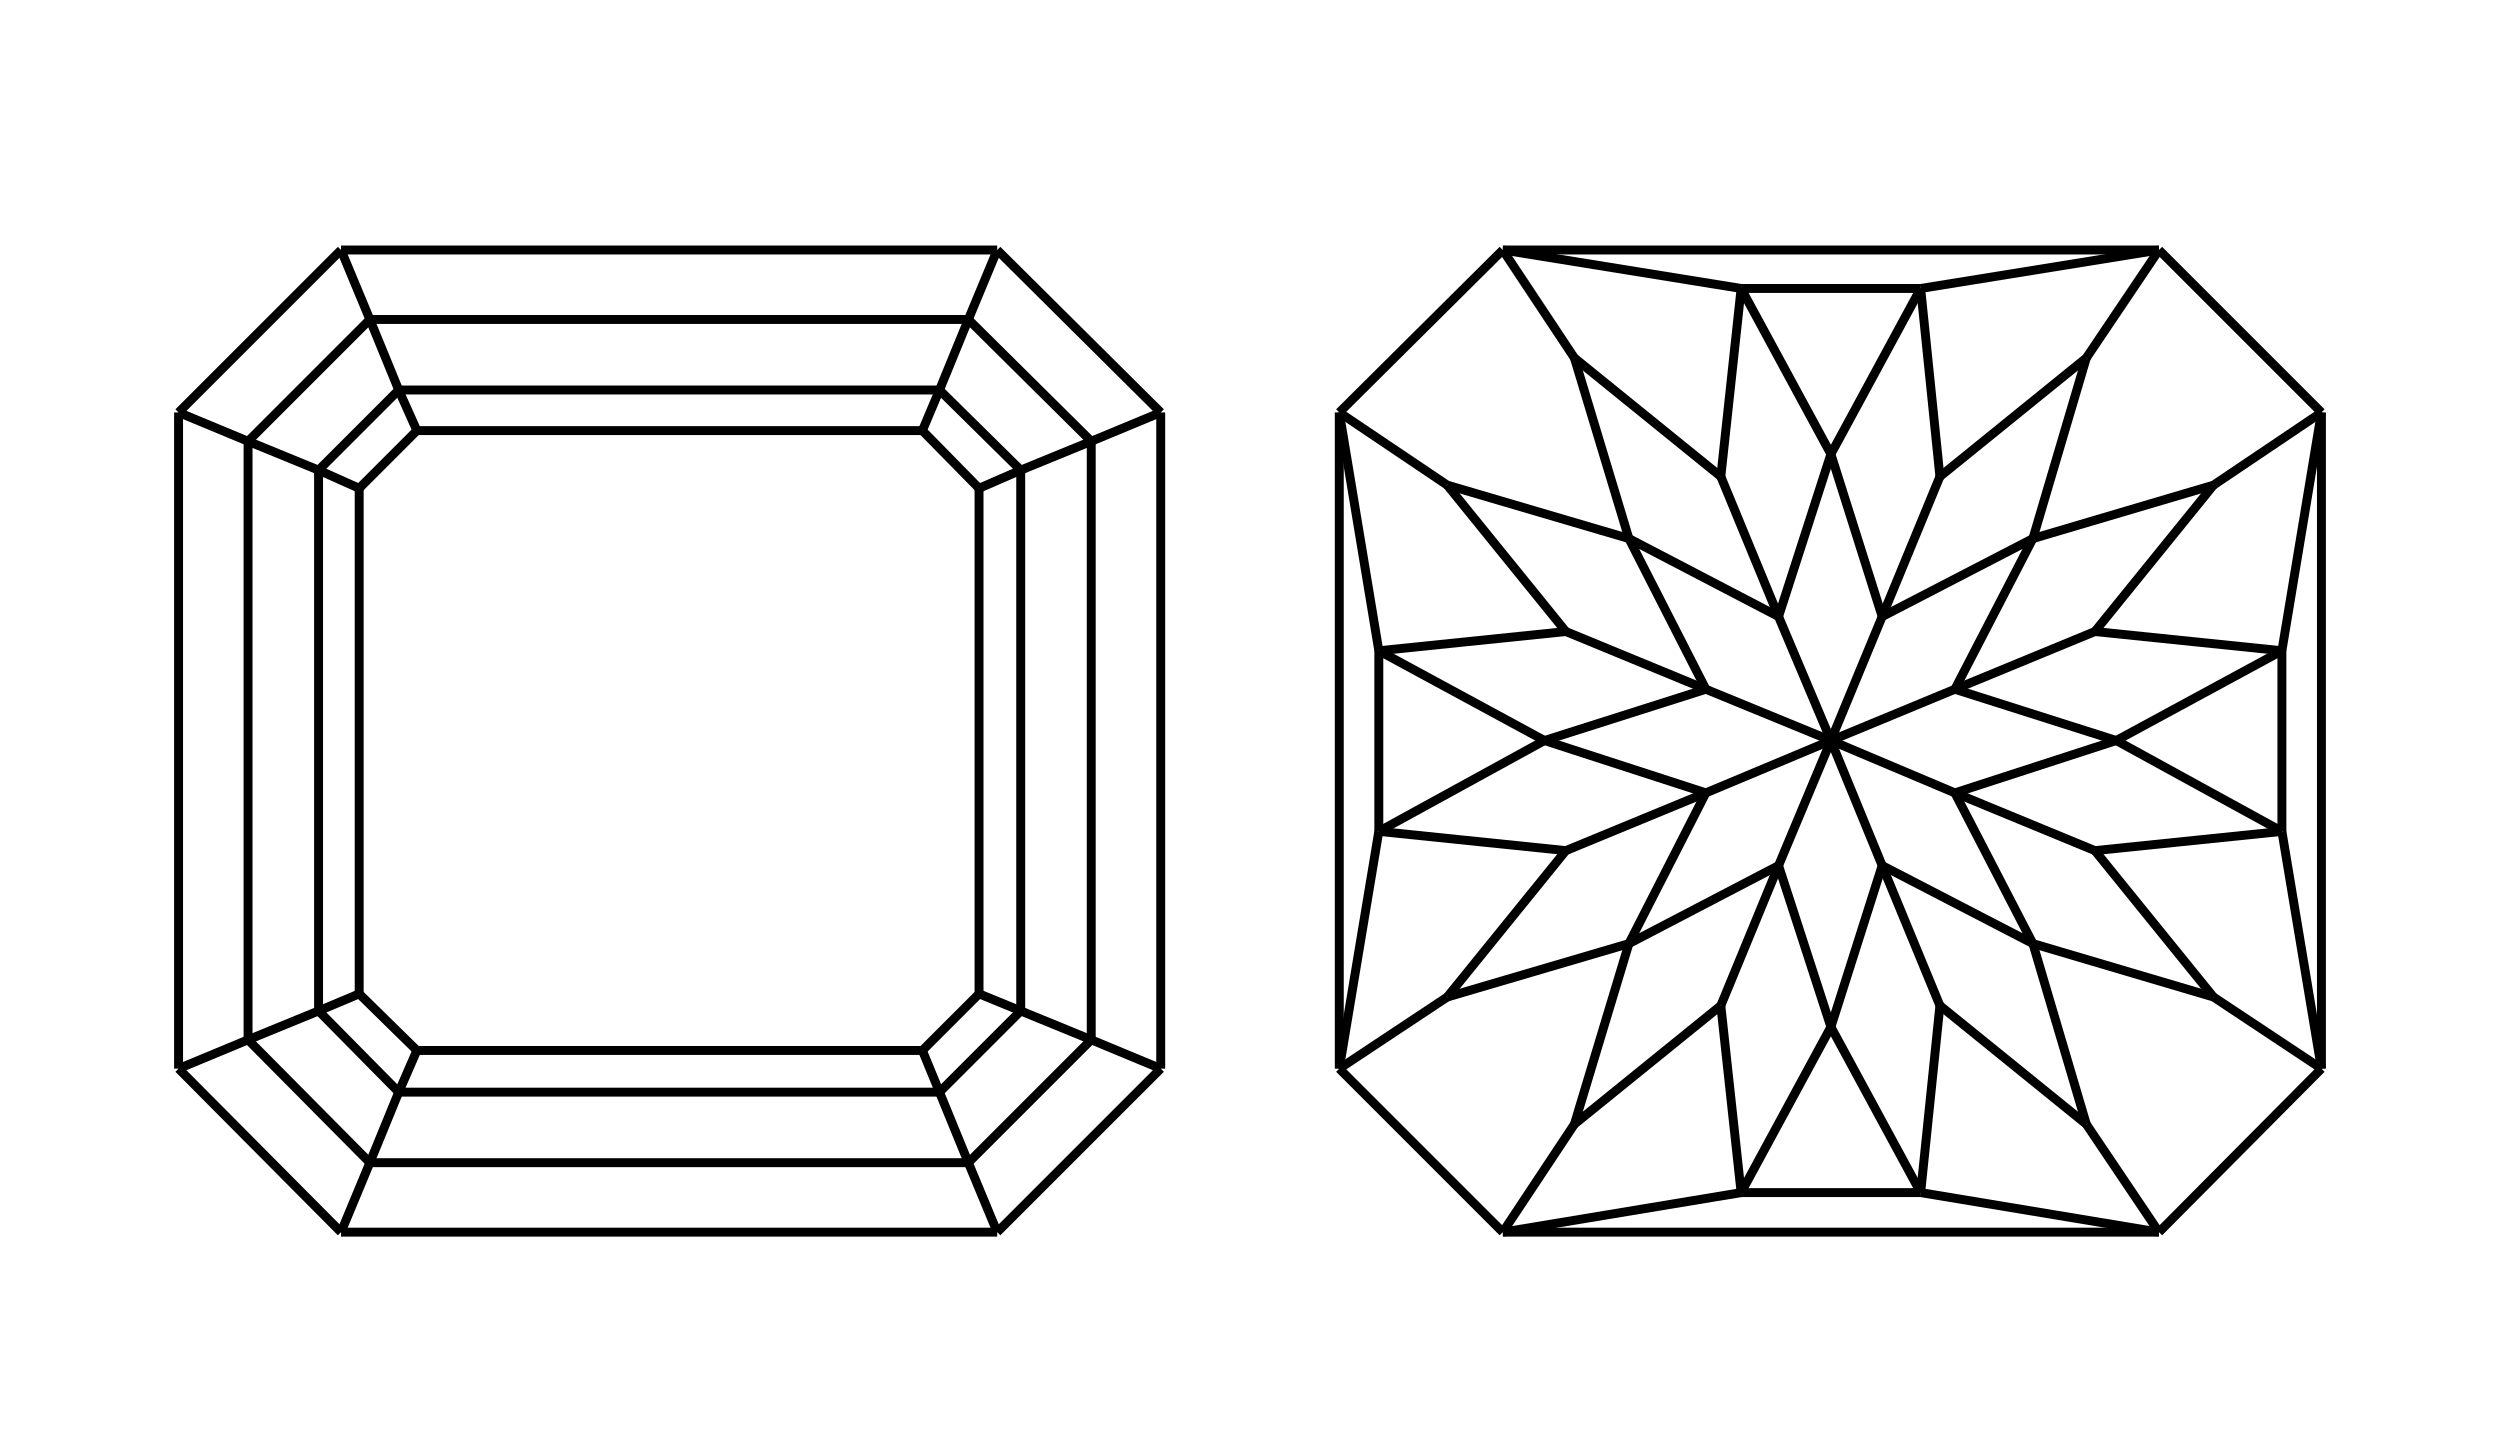 <?xml version="1.0" encoding="utf-8"?>
<!-- Generator: Adobe Illustrator 16.2.0, SVG Export Plug-In . SVG Version: 6.00 Build 0)  -->
<!DOCTYPE svg PUBLIC "-//W3C//DTD SVG 1.1//EN" "http://www.w3.org/Graphics/SVG/1.1/DTD/svg11.dtd">
<svg version="1.1" id="Слой_1" xmlns="http://www.w3.org/2000/svg" xmlns:xlink="http://www.w3.org/1999/xlink" x="0px" y="0px"
	 width="140px" height="81px" viewBox="0 0 140 81" enable-background="new 0 0 140 81" xml:space="preserve">
<g>
	<line fill="none" stroke="#000000" stroke-width="0.5" stroke-miterlimit="10" x1="55.843" y1="14" x2="19.097" y2="14"/>
	<line fill="none" stroke="#000000" stroke-width="0.5" stroke-miterlimit="10" x1="19.097" y1="69" x2="55.843" y2="69"/>
	<line fill="none" stroke="#000000" stroke-width="0.5" stroke-miterlimit="10" x1="65" y1="59.844" x2="65" y2="23.097"/>
	<line fill="none" stroke="#000000" stroke-width="0.5" stroke-miterlimit="10" x1="10" y1="23.097" x2="10" y2="59.844"/>
	<line fill="none" stroke="#000000" stroke-width="0.5" stroke-miterlimit="10" x1="55.843" y1="69" x2="65" y2="59.844"/>
	<line fill="none" stroke="#000000" stroke-width="0.5" stroke-miterlimit="10" x1="54.227" y1="65.11" x2="55.843" y2="69"/>
	<line fill="none" stroke="#000000" stroke-width="0.5" stroke-miterlimit="10" x1="65" y1="59.844" x2="61.109" y2="58.228"/>
	<line fill="none" stroke="#000000" stroke-width="0.5" stroke-miterlimit="10" x1="65" y1="23.097" x2="55.843" y2="14"/>
	<line fill="none" stroke="#000000" stroke-width="0.5" stroke-miterlimit="10" x1="61.109" y1="24.712" x2="65" y2="23.097"/>
	<line fill="none" stroke="#000000" stroke-width="0.5" stroke-miterlimit="10" x1="55.843" y1="14" x2="54.227" y2="17.89"/>
	<line fill="none" stroke="#000000" stroke-width="0.5" stroke-miterlimit="10" x1="19.097" y1="14" x2="10" y2="23.097"/>
	<line fill="none" stroke="#000000" stroke-width="0.5" stroke-miterlimit="10" x1="20.713" y1="17.89" x2="19.097" y2="14"/>
	<line fill="none" stroke="#000000" stroke-width="0.5" stroke-miterlimit="10" x1="10" y1="23.097" x2="13.891" y2="24.712"/>
	<line fill="none" stroke="#000000" stroke-width="0.5" stroke-miterlimit="10" x1="10" y1="59.844" x2="19.097" y2="69"/>
	<line fill="none" stroke="#000000" stroke-width="0.5" stroke-miterlimit="10" x1="19.097" y1="69" x2="20.713" y2="65.11"/>
	<line fill="none" stroke="#000000" stroke-width="0.5" stroke-miterlimit="10" x1="13.891" y1="58.228" x2="10" y2="59.844"/>
	<line fill="none" stroke="#000000" stroke-width="0.5" stroke-miterlimit="10" x1="20.713" y1="65.11" x2="54.227" y2="65.11"/>
	<line fill="none" stroke="#000000" stroke-width="0.5" stroke-miterlimit="10" x1="61.109" y1="58.228" x2="61.109" y2="24.712"/>
	<line fill="none" stroke="#000000" stroke-width="0.5" stroke-miterlimit="10" x1="54.227" y1="17.89" x2="20.713" y2="17.89"/>
	<line fill="none" stroke="#000000" stroke-width="0.5" stroke-miterlimit="10" x1="13.891" y1="24.712" x2="13.891" y2="58.228"/>
	<line fill="none" stroke="#000000" stroke-width="0.5" stroke-miterlimit="10" x1="54.227" y1="65.11" x2="61.109" y2="58.228"/>
	<line fill="none" stroke="#000000" stroke-width="0.5" stroke-miterlimit="10" x1="52.611" y1="61.16" x2="54.227" y2="65.11"/>
	<line fill="none" stroke="#000000" stroke-width="0.5" stroke-miterlimit="10" x1="61.109" y1="58.228" x2="57.16" y2="56.611"/>
	<line fill="none" stroke="#000000" stroke-width="0.5" stroke-miterlimit="10" x1="61.109" y1="24.712" x2="54.227" y2="17.89"/>
	<line fill="none" stroke="#000000" stroke-width="0.5" stroke-miterlimit="10" x1="57.16" y1="26.329" x2="61.109" y2="24.712"/>
	<line fill="none" stroke="#000000" stroke-width="0.5" stroke-miterlimit="10" x1="54.227" y1="17.89" x2="52.611" y2="21.84"/>
	<line fill="none" stroke="#000000" stroke-width="0.5" stroke-miterlimit="10" x1="20.713" y1="17.89" x2="13.891" y2="24.712"/>
	<line fill="none" stroke="#000000" stroke-width="0.5" stroke-miterlimit="10" x1="22.329" y1="21.84" x2="20.713" y2="17.89"/>
	<line fill="none" stroke="#000000" stroke-width="0.5" stroke-miterlimit="10" x1="13.891" y1="24.712" x2="17.84" y2="26.329"/>
	<line fill="none" stroke="#000000" stroke-width="0.5" stroke-miterlimit="10" x1="13.891" y1="58.228" x2="20.713" y2="65.11"/>
	<line fill="none" stroke="#000000" stroke-width="0.5" stroke-miterlimit="10" x1="20.713" y1="65.11" x2="22.329" y2="61.16"/>
	<line fill="none" stroke="#000000" stroke-width="0.5" stroke-miterlimit="10" x1="17.84" y1="56.611" x2="13.891" y2="58.228"/>
	<line fill="none" stroke="#000000" stroke-width="0.5" stroke-miterlimit="10" x1="22.329" y1="61.16" x2="52.611" y2="61.16"/>
	<line fill="none" stroke="#000000" stroke-width="0.5" stroke-miterlimit="10" x1="57.16" y1="56.611" x2="57.16" y2="26.329"/>
	<line fill="none" stroke="#000000" stroke-width="0.5" stroke-miterlimit="10" x1="52.611" y1="21.84" x2="22.329" y2="21.84"/>
	<line fill="none" stroke="#000000" stroke-width="0.5" stroke-miterlimit="10" x1="17.84" y1="26.329" x2="17.84" y2="56.611"/>
	<line fill="none" stroke="#000000" stroke-width="0.5" stroke-miterlimit="10" x1="52.611" y1="61.16" x2="57.16" y2="56.611"/>
	<line fill="none" stroke="#000000" stroke-width="0.5" stroke-miterlimit="10" x1="51.653" y1="58.826" x2="52.611" y2="61.16"/>
	<line fill="none" stroke="#000000" stroke-width="0.5" stroke-miterlimit="10" x1="57.16" y1="56.611" x2="54.826" y2="55.654"/>
	<line fill="none" stroke="#000000" stroke-width="0.5" stroke-miterlimit="10" x1="57.16" y1="26.329" x2="52.611" y2="21.84"/>
	<line fill="none" stroke="#000000" stroke-width="0.5" stroke-miterlimit="10" x1="54.826" y1="27.346" x2="57.16" y2="26.329"/>
	<line fill="none" stroke="#000000" stroke-width="0.5" stroke-miterlimit="10" x1="52.611" y1="21.84" x2="51.653" y2="24.114"/>
	<line fill="none" stroke="#000000" stroke-width="0.5" stroke-miterlimit="10" x1="22.329" y1="21.84" x2="17.84" y2="26.329"/>
	<line fill="none" stroke="#000000" stroke-width="0.5" stroke-miterlimit="10" x1="23.346" y1="24.114" x2="22.329" y2="21.84"/>
	<line fill="none" stroke="#000000" stroke-width="0.5" stroke-miterlimit="10" x1="17.84" y1="26.329" x2="20.114" y2="27.346"/>
	<line fill="none" stroke="#000000" stroke-width="0.5" stroke-miterlimit="10" x1="17.84" y1="56.611" x2="22.329" y2="61.16"/>
	<line fill="none" stroke="#000000" stroke-width="0.5" stroke-miterlimit="10" x1="22.329" y1="61.16" x2="23.346" y2="58.826"/>
	<line fill="none" stroke="#000000" stroke-width="0.5" stroke-miterlimit="10" x1="20.114" y1="55.654" x2="17.84" y2="56.611"/>
	<line fill="none" stroke="#000000" stroke-width="0.5" stroke-miterlimit="10" x1="23.346" y1="58.826" x2="51.653" y2="58.826"/>
	<line fill="none" stroke="#000000" stroke-width="0.5" stroke-miterlimit="10" x1="54.826" y1="55.654" x2="54.826" y2="27.346"/>
	<line fill="none" stroke="#000000" stroke-width="0.5" stroke-miterlimit="10" x1="51.653" y1="24.114" x2="23.346" y2="24.114"/>
	<line fill="none" stroke="#000000" stroke-width="0.5" stroke-miterlimit="10" x1="20.114" y1="27.346" x2="20.114" y2="55.654"/>
	<line fill="none" stroke="#000000" stroke-width="0.5" stroke-miterlimit="10" x1="51.653" y1="58.826" x2="54.826" y2="55.654"/>
	<line fill="none" stroke="#000000" stroke-width="0.5" stroke-miterlimit="10" x1="54.826" y1="27.346" x2="51.653" y2="24.114"/>
	<line fill="none" stroke="#000000" stroke-width="0.5" stroke-miterlimit="10" x1="23.346" y1="24.114" x2="20.114" y2="27.346"/>
	<line fill="none" stroke="#000000" stroke-width="0.5" stroke-miterlimit="10" x1="20.114" y1="55.654" x2="23.346" y2="58.826"/>
</g>
<g>
	<line fill="none" stroke="#000000" stroke-width="0.5" stroke-miterlimit="10" x1="120.903" y1="14" x2="84.156" y2="14"/>
	<line fill="none" stroke="#000000" stroke-width="0.5" stroke-miterlimit="10" x1="116.834" y1="62.956" x2="120.903" y2="69"/>
	<line fill="none" stroke="#000000" stroke-width="0.5" stroke-miterlimit="10" x1="123.956" y1="55.834" x2="130" y2="59.844"/>
	<line fill="none" stroke="#000000" stroke-width="0.5" stroke-miterlimit="10" x1="123.956" y1="27.167" x2="130" y2="23.097"/>
	<line fill="none" stroke="#000000" stroke-width="0.5" stroke-miterlimit="10" x1="116.834" y1="20.044" x2="120.903" y2="14"/>
	<line fill="none" stroke="#000000" stroke-width="0.5" stroke-miterlimit="10" x1="88.166" y1="20.044" x2="84.156" y2="14"/>
	<line fill="none" stroke="#000000" stroke-width="0.5" stroke-miterlimit="10" x1="81.045" y1="27.167" x2="75" y2="23.097"/>
	<line fill="none" stroke="#000000" stroke-width="0.5" stroke-miterlimit="10" x1="81.045" y1="55.834" x2="75" y2="59.844"/>
	<line fill="none" stroke="#000000" stroke-width="0.5" stroke-miterlimit="10" x1="88.166" y1="62.956" x2="84.156" y2="69"/>
	<line fill="none" stroke="#000000" stroke-width="0.5" stroke-miterlimit="10" x1="84.156" y1="69" x2="75" y2="59.844"/>
	<line fill="none" stroke="#000000" stroke-width="0.5" stroke-miterlimit="10" x1="130" y1="59.844" x2="120.903" y2="69"/>
	<line fill="none" stroke="#000000" stroke-width="0.5" stroke-miterlimit="10" x1="120.903" y1="14" x2="130" y2="23.097"/>
	<line fill="none" stroke="#000000" stroke-width="0.5" stroke-miterlimit="10" x1="75" y1="23.097" x2="84.156" y2="14"/>
	<line fill="none" stroke="#000000" stroke-width="0.5" stroke-miterlimit="10" x1="107.557" y1="66.786" x2="97.503" y2="66.786"/>
	<line fill="none" stroke="#000000" stroke-width="0.5" stroke-miterlimit="10" x1="120.903" y1="69" x2="107.557" y2="66.786"/>
	<line fill="none" stroke="#000000" stroke-width="0.5" stroke-miterlimit="10" x1="97.503" y1="66.786" x2="84.156" y2="69"/>
	<line fill="none" stroke="#000000" stroke-width="0.5" stroke-miterlimit="10" x1="84.156" y1="69" x2="120.903" y2="69"/>
	<line fill="none" stroke="#000000" stroke-width="0.5" stroke-miterlimit="10" x1="127.786" y1="46.557" x2="130" y2="59.844"/>
	
		<line fill="none" stroke="#000000" stroke-width="0.5" stroke-miterlimit="10" x1="127.786" y1="36.443" x2="127.786" y2="46.557"/>
	<line fill="none" stroke="#000000" stroke-width="0.5" stroke-miterlimit="10" x1="130" y1="23.097" x2="127.786" y2="36.443"/>
	<line fill="none" stroke="#000000" stroke-width="0.5" stroke-miterlimit="10" x1="130" y1="59.844" x2="130" y2="23.097"/>
	<line fill="none" stroke="#000000" stroke-width="0.5" stroke-miterlimit="10" x1="107.557" y1="16.154" x2="120.903" y2="14"/>
	<line fill="none" stroke="#000000" stroke-width="0.5" stroke-miterlimit="10" x1="97.503" y1="16.154" x2="107.557" y2="16.154"/>
	<line fill="none" stroke="#000000" stroke-width="0.5" stroke-miterlimit="10" x1="84.156" y1="14" x2="97.503" y2="16.154"/>
	<line fill="none" stroke="#000000" stroke-width="0.5" stroke-miterlimit="10" x1="77.214" y1="36.443" x2="75" y2="23.097"/>
	<line fill="none" stroke="#000000" stroke-width="0.5" stroke-miterlimit="10" x1="77.214" y1="46.557" x2="77.214" y2="36.443"/>
	<line fill="none" stroke="#000000" stroke-width="0.5" stroke-miterlimit="10" x1="75" y1="59.844" x2="77.214" y2="46.557"/>
	<line fill="none" stroke="#000000" stroke-width="0.5" stroke-miterlimit="10" x1="75" y1="23.097" x2="75" y2="59.844"/>
	<line fill="none" stroke="#000000" stroke-width="0.5" stroke-miterlimit="10" x1="86.491" y1="41.47" x2="77.214" y2="46.557"/>
	<line fill="none" stroke="#000000" stroke-width="0.5" stroke-miterlimit="10" x1="77.214" y1="46.557" x2="87.688" y2="47.635"/>
	<line fill="none" stroke="#000000" stroke-width="0.5" stroke-miterlimit="10" x1="87.688" y1="47.635" x2="81.045" y2="55.834"/>
	<line fill="none" stroke="#000000" stroke-width="0.5" stroke-miterlimit="10" x1="81.045" y1="55.834" x2="91.219" y2="52.842"/>
	<line fill="none" stroke="#000000" stroke-width="0.5" stroke-miterlimit="10" x1="95.528" y1="44.402" x2="87.688" y2="47.635"/>
	<line fill="none" stroke="#000000" stroke-width="0.5" stroke-miterlimit="10" x1="91.219" y1="52.842" x2="88.166" y2="62.956"/>
	<line fill="none" stroke="#000000" stroke-width="0.5" stroke-miterlimit="10" x1="88.166" y1="62.956" x2="96.366" y2="56.313"/>
	<line fill="none" stroke="#000000" stroke-width="0.5" stroke-miterlimit="10" x1="97.503" y1="66.786" x2="102.53" y2="57.51"/>
	<line fill="none" stroke="#000000" stroke-width="0.5" stroke-miterlimit="10" x1="96.366" y1="56.313" x2="97.503" y2="66.786"/>
	<line fill="none" stroke="#000000" stroke-width="0.5" stroke-miterlimit="10" x1="99.598" y1="48.472" x2="96.366" y2="56.313"/>
	<line fill="none" stroke="#000000" stroke-width="0.5" stroke-miterlimit="10" x1="102.53" y1="57.51" x2="107.557" y2="66.786"/>
	
		<line fill="none" stroke="#000000" stroke-width="0.5" stroke-miterlimit="10" x1="107.557" y1="66.786" x2="108.635" y2="56.313"/>
	
		<line fill="none" stroke="#000000" stroke-width="0.5" stroke-miterlimit="10" x1="108.635" y1="56.313" x2="116.834" y2="62.956"/>
	
		<line fill="none" stroke="#000000" stroke-width="0.5" stroke-miterlimit="10" x1="116.834" y1="62.956" x2="113.842" y2="52.842"/>
	
		<line fill="none" stroke="#000000" stroke-width="0.5" stroke-miterlimit="10" x1="105.402" y1="48.472" x2="108.635" y2="56.313"/>
	
		<line fill="none" stroke="#000000" stroke-width="0.5" stroke-miterlimit="10" x1="113.842" y1="52.842" x2="123.956" y2="55.834"/>
	
		<line fill="none" stroke="#000000" stroke-width="0.5" stroke-miterlimit="10" x1="123.956" y1="55.834" x2="117.313" y2="47.635"/>
	
		<line fill="none" stroke="#000000" stroke-width="0.5" stroke-miterlimit="10" x1="117.313" y1="47.635" x2="127.786" y2="46.557"/>
	<line fill="none" stroke="#000000" stroke-width="0.5" stroke-miterlimit="10" x1="127.786" y1="46.557" x2="118.51" y2="41.47"/>
	
		<line fill="none" stroke="#000000" stroke-width="0.5" stroke-miterlimit="10" x1="109.473" y1="44.402" x2="117.313" y2="47.635"/>
	<line fill="none" stroke="#000000" stroke-width="0.5" stroke-miterlimit="10" x1="118.51" y1="41.47" x2="127.786" y2="36.443"/>
	
		<line fill="none" stroke="#000000" stroke-width="0.5" stroke-miterlimit="10" x1="127.786" y1="36.443" x2="117.313" y2="35.366"/>
	
		<line fill="none" stroke="#000000" stroke-width="0.5" stroke-miterlimit="10" x1="117.313" y1="35.366" x2="123.956" y2="27.167"/>
	
		<line fill="none" stroke="#000000" stroke-width="0.5" stroke-miterlimit="10" x1="123.956" y1="27.167" x2="113.842" y2="30.159"/>
	
		<line fill="none" stroke="#000000" stroke-width="0.5" stroke-miterlimit="10" x1="109.473" y1="38.597" x2="117.313" y2="35.366"/>
	
		<line fill="none" stroke="#000000" stroke-width="0.5" stroke-miterlimit="10" x1="113.842" y1="30.159" x2="116.834" y2="20.044"/>
	
		<line fill="none" stroke="#000000" stroke-width="0.5" stroke-miterlimit="10" x1="116.834" y1="20.044" x2="108.635" y2="26.688"/>
	
		<line fill="none" stroke="#000000" stroke-width="0.5" stroke-miterlimit="10" x1="108.635" y1="26.688" x2="107.557" y2="16.154"/>
	<line fill="none" stroke="#000000" stroke-width="0.5" stroke-miterlimit="10" x1="107.557" y1="16.154" x2="102.53" y2="25.431"/>
	
		<line fill="none" stroke="#000000" stroke-width="0.5" stroke-miterlimit="10" x1="105.402" y1="34.528" x2="108.635" y2="26.688"/>
	<line fill="none" stroke="#000000" stroke-width="0.5" stroke-miterlimit="10" x1="102.53" y1="25.431" x2="97.503" y2="16.154"/>
	<line fill="none" stroke="#000000" stroke-width="0.5" stroke-miterlimit="10" x1="97.503" y1="16.154" x2="96.366" y2="26.688"/>
	<line fill="none" stroke="#000000" stroke-width="0.5" stroke-miterlimit="10" x1="96.366" y1="26.688" x2="88.166" y2="20.044"/>
	<line fill="none" stroke="#000000" stroke-width="0.5" stroke-miterlimit="10" x1="88.166" y1="20.044" x2="91.219" y2="30.159"/>
	<line fill="none" stroke="#000000" stroke-width="0.5" stroke-miterlimit="10" x1="99.598" y1="34.528" x2="96.366" y2="26.688"/>
	<line fill="none" stroke="#000000" stroke-width="0.5" stroke-miterlimit="10" x1="91.219" y1="30.159" x2="81.045" y2="27.167"/>
	<line fill="none" stroke="#000000" stroke-width="0.5" stroke-miterlimit="10" x1="81.045" y1="27.167" x2="87.688" y2="35.366"/>
	<line fill="none" stroke="#000000" stroke-width="0.5" stroke-miterlimit="10" x1="87.688" y1="35.366" x2="77.214" y2="36.443"/>
	<line fill="none" stroke="#000000" stroke-width="0.5" stroke-miterlimit="10" x1="77.214" y1="36.443" x2="86.491" y2="41.47"/>
	<line fill="none" stroke="#000000" stroke-width="0.5" stroke-miterlimit="10" x1="95.528" y1="38.597" x2="87.688" y2="35.366"/>
	<line fill="none" stroke="#000000" stroke-width="0.5" stroke-miterlimit="10" x1="99.598" y1="48.472" x2="102.53" y2="57.51"/>
	<line fill="none" stroke="#000000" stroke-width="0.5" stroke-miterlimit="10" x1="102.53" y1="57.51" x2="105.402" y2="48.472"/>
	<line fill="none" stroke="#000000" stroke-width="0.5" stroke-miterlimit="10" x1="95.528" y1="44.402" x2="91.219" y2="52.842"/>
	<line fill="none" stroke="#000000" stroke-width="0.5" stroke-miterlimit="10" x1="91.219" y1="52.842" x2="99.598" y2="48.472"/>
	<line fill="none" stroke="#000000" stroke-width="0.5" stroke-miterlimit="10" x1="99.598" y1="48.472" x2="102.53" y2="41.47"/>
	<line fill="none" stroke="#000000" stroke-width="0.5" stroke-miterlimit="10" x1="86.491" y1="41.47" x2="95.528" y2="44.402"/>
	<line fill="none" stroke="#000000" stroke-width="0.5" stroke-miterlimit="10" x1="95.528" y1="38.597" x2="86.491" y2="41.47"/>
	<line fill="none" stroke="#000000" stroke-width="0.5" stroke-miterlimit="10" x1="95.528" y1="44.402" x2="102.53" y2="41.47"/>
	<line fill="none" stroke="#000000" stroke-width="0.5" stroke-miterlimit="10" x1="99.598" y1="34.528" x2="91.219" y2="30.159"/>
	<line fill="none" stroke="#000000" stroke-width="0.5" stroke-miterlimit="10" x1="91.219" y1="30.159" x2="95.528" y2="38.597"/>
	<line fill="none" stroke="#000000" stroke-width="0.5" stroke-miterlimit="10" x1="95.528" y1="38.597" x2="102.53" y2="41.47"/>
	<line fill="none" stroke="#000000" stroke-width="0.5" stroke-miterlimit="10" x1="105.402" y1="34.528" x2="102.53" y2="25.431"/>
	<line fill="none" stroke="#000000" stroke-width="0.5" stroke-miterlimit="10" x1="102.53" y1="25.431" x2="99.598" y2="34.528"/>
	<line fill="none" stroke="#000000" stroke-width="0.5" stroke-miterlimit="10" x1="99.598" y1="34.528" x2="102.53" y2="41.47"/>
	
		<line fill="none" stroke="#000000" stroke-width="0.5" stroke-miterlimit="10" x1="109.473" y1="38.597" x2="113.842" y2="30.159"/>
	
		<line fill="none" stroke="#000000" stroke-width="0.5" stroke-miterlimit="10" x1="113.842" y1="30.159" x2="105.402" y2="34.528"/>
	<line fill="none" stroke="#000000" stroke-width="0.5" stroke-miterlimit="10" x1="105.402" y1="34.528" x2="102.53" y2="41.47"/>
	<line fill="none" stroke="#000000" stroke-width="0.5" stroke-miterlimit="10" x1="109.473" y1="44.402" x2="118.51" y2="41.47"/>
	<line fill="none" stroke="#000000" stroke-width="0.5" stroke-miterlimit="10" x1="118.51" y1="41.47" x2="109.473" y2="38.597"/>
	<line fill="none" stroke="#000000" stroke-width="0.5" stroke-miterlimit="10" x1="109.473" y1="38.597" x2="102.53" y2="41.47"/>
	
		<line fill="none" stroke="#000000" stroke-width="0.5" stroke-miterlimit="10" x1="105.402" y1="48.472" x2="113.842" y2="52.842"/>
	
		<line fill="none" stroke="#000000" stroke-width="0.5" stroke-miterlimit="10" x1="113.842" y1="52.842" x2="109.473" y2="44.402"/>
	<line fill="none" stroke="#000000" stroke-width="0.5" stroke-miterlimit="10" x1="102.53" y1="41.47" x2="105.402" y2="48.472"/>
	<line fill="none" stroke="#000000" stroke-width="0.5" stroke-miterlimit="10" x1="109.473" y1="44.402" x2="102.53" y2="41.47"/>
</g>
</svg>
